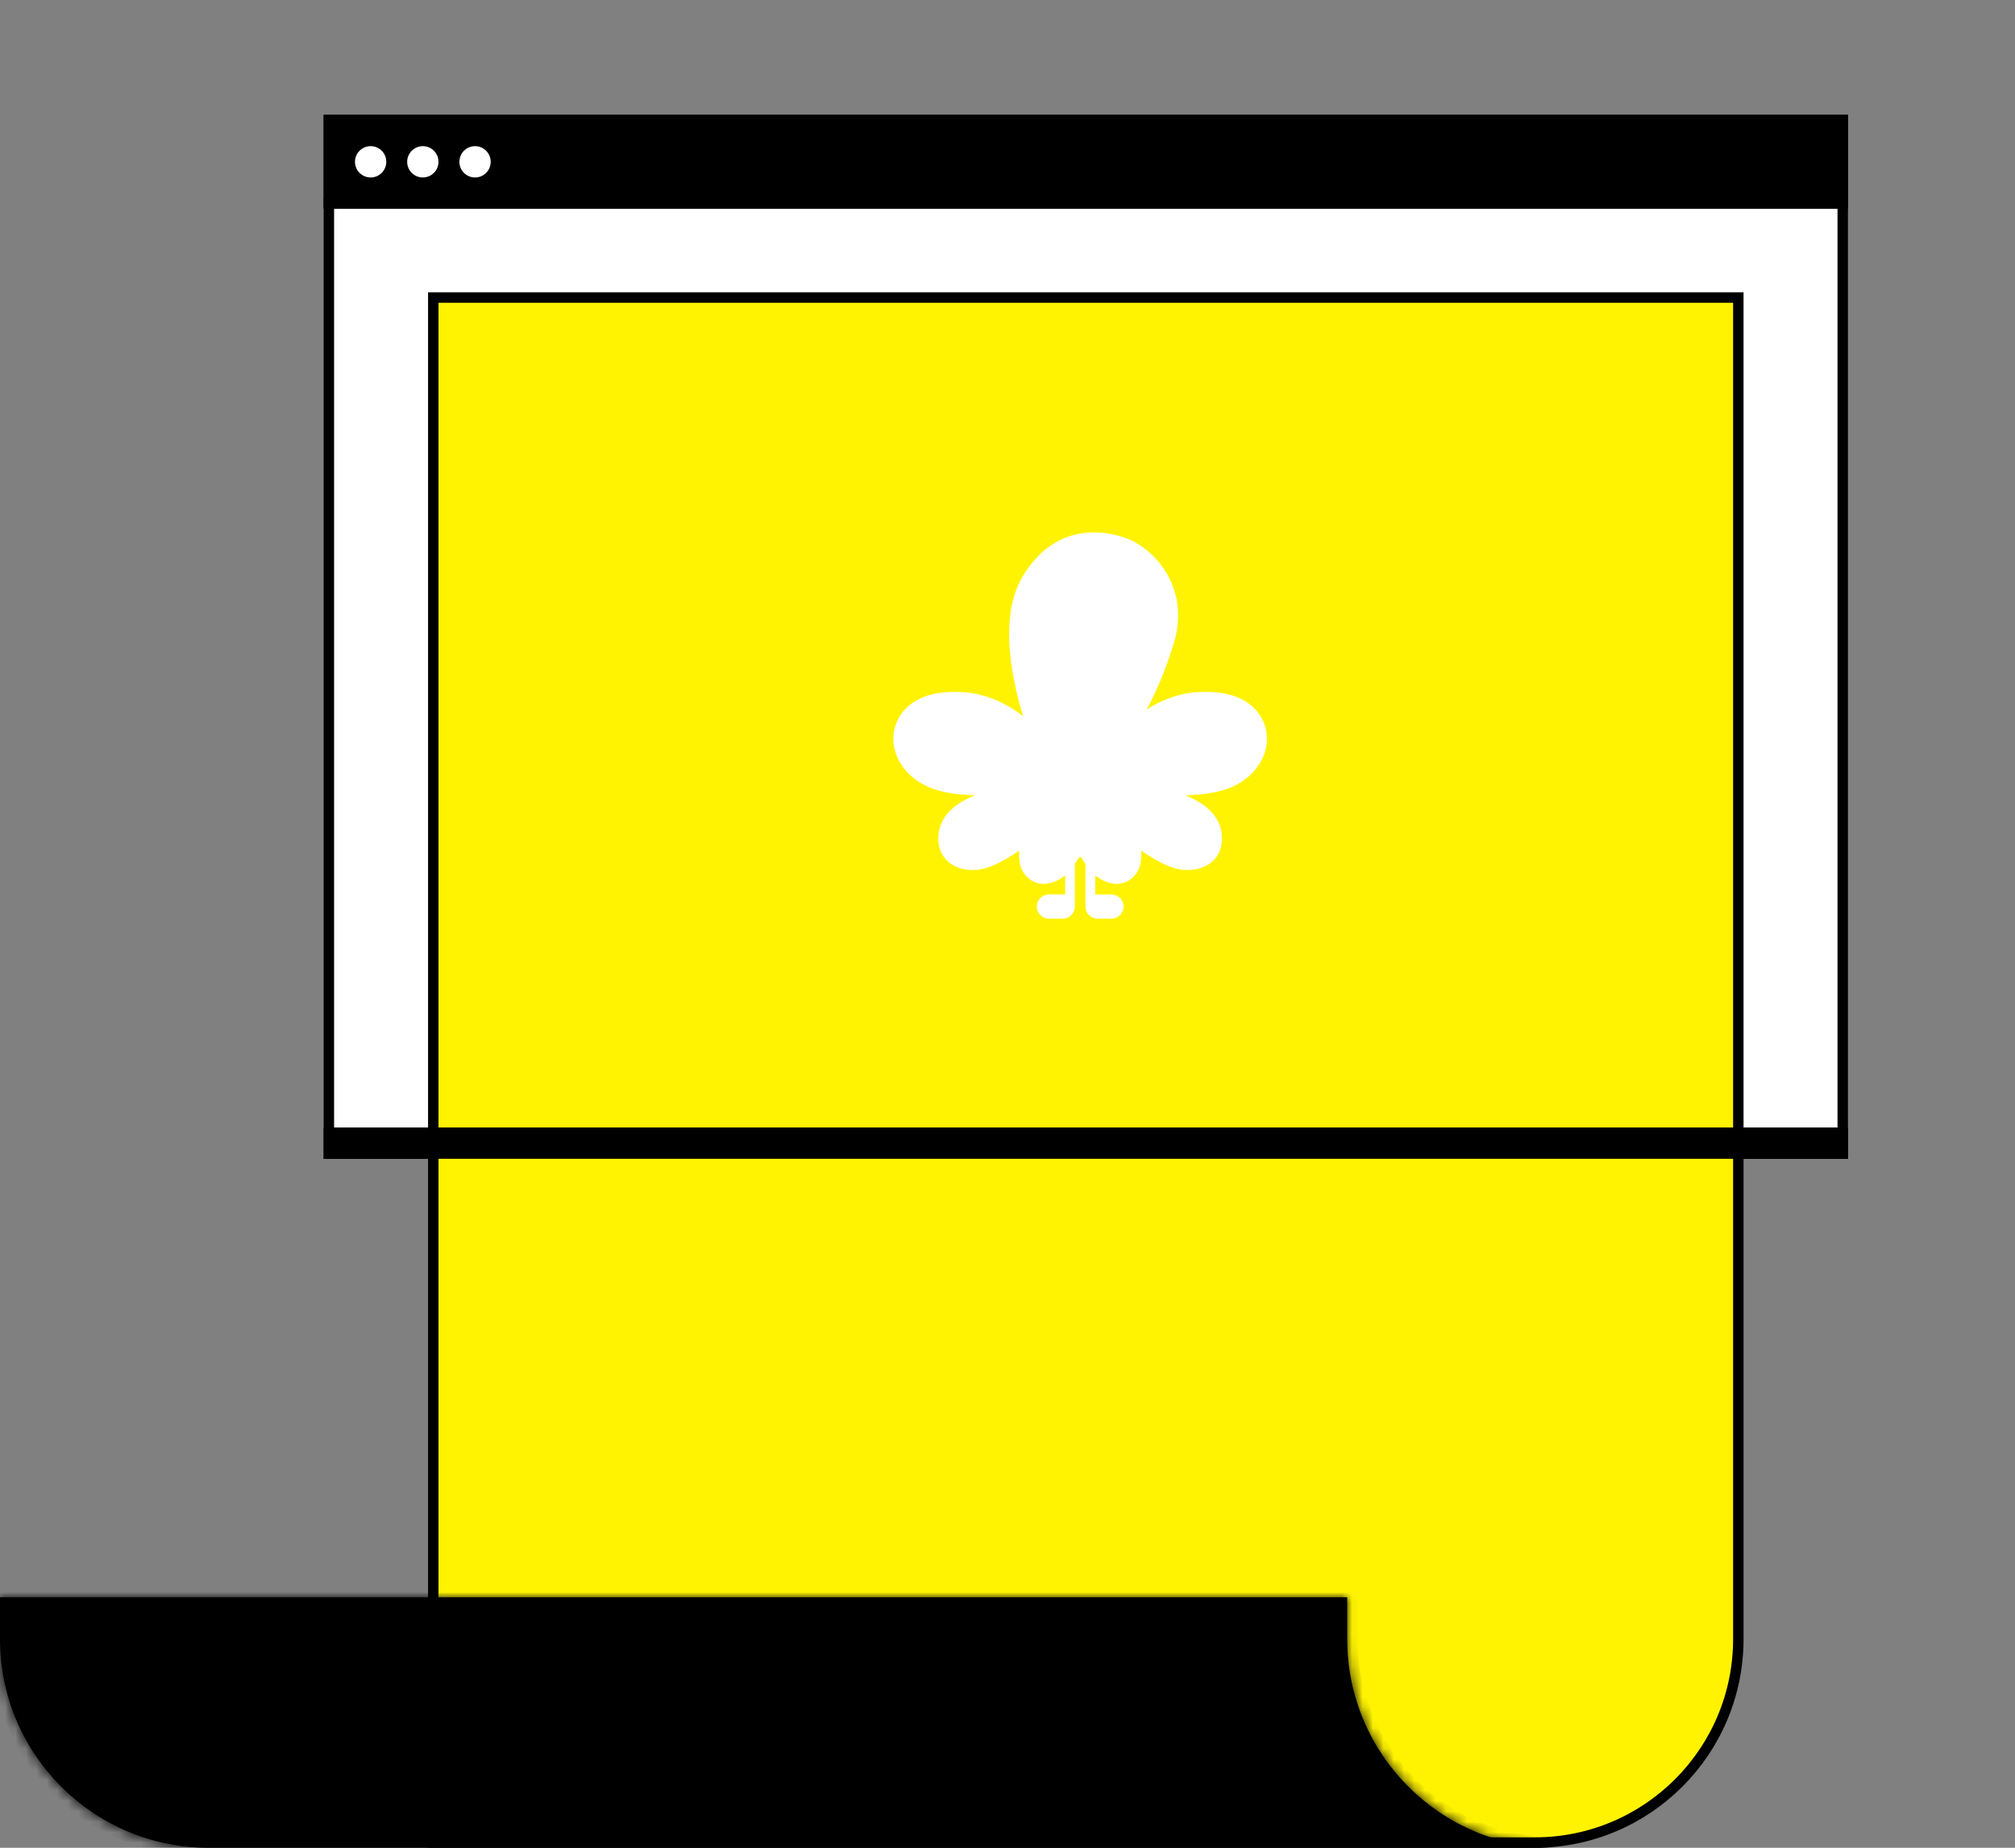 <svg width="193" height="177" viewBox="0 0 193 177" fill="none" xmlns="http://www.w3.org/2000/svg">
<rect x="0" y="0" width="193" height="177" fill="#808080" stroke="none"/>
<rect x="31.5" y="11.5" width="145" height="99" fill="white" stroke="black"/>
<path d="M41.5 28.5H166.5V157C166.5 167.77 157.77 176.5 147 176.5H41.5V28.5Z" fill="#FFF302" stroke="black"/>
<g clip-path="url(#clip0_287_341)">
<path d="M102.486 82.349C102.229 82.349 102.021 82.555 102.021 82.811V85.703C101.945 85.687 101.866 85.679 101.785 85.679H100.475C99.83 85.679 99.308 86.199 99.308 86.84C99.308 87.48 99.83 88 100.475 88H101.785C102.404 88 102.909 87.522 102.95 86.917C102.95 86.913 102.95 86.909 102.95 86.905C102.95 86.901 102.95 86.898 102.95 86.894C102.95 86.885 102.952 86.877 102.952 86.867V86.84V82.811C102.952 82.555 102.744 82.349 102.487 82.349H102.486Z" fill="white"/>
<path d="M106.447 85.68H105.137C105.056 85.68 104.977 85.687 104.901 85.703V82.811C104.901 82.556 104.693 82.349 104.436 82.349C104.179 82.349 103.971 82.556 103.971 82.811V86.838C103.971 86.838 103.971 86.839 103.971 86.84C103.971 86.84 103.971 86.841 103.971 86.841V86.866C103.971 86.875 103.971 86.883 103.972 86.892C103.972 86.897 103.972 86.901 103.972 86.907C103.972 86.91 103.972 86.913 103.972 86.916C104.011 87.522 104.517 88 105.136 88H106.447C107.091 88 107.614 87.48 107.614 86.84C107.614 86.199 107.091 85.68 106.447 85.68H106.447Z" fill="white"/>
<path d="M121.143 69.476C120.705 68.183 119.288 66.041 114.744 66.297C112.761 66.404 111.069 67.173 109.827 67.968C110.609 66.524 111.565 64.435 112.413 61.673C114.011 56.461 110.801 52.862 108.253 51.714C107.595 51.417 101.715 48.997 97.977 55.177C96.615 57.43 96.306 60.67 97.059 64.807C97.33 66.297 97.692 67.623 97.995 68.601C96.737 67.635 94.691 66.432 92.175 66.296C87.625 66.046 86.214 68.182 85.776 69.475C85.021 71.709 86.343 74.235 88.852 75.35C90.318 76.002 91.989 76.141 93.401 76.176C93.32 76.207 93.237 76.241 93.156 76.275C90.918 77.221 89.785 78.687 89.88 80.516C89.93 81.483 90.358 82.261 91.12 82.767C92.073 83.399 93.444 83.514 94.698 83.069C95.817 82.673 96.844 81.997 97.616 81.476C97.6 81.779 97.605 82.135 97.651 82.529C97.734 83.235 98.129 83.889 98.709 84.28C99.085 84.533 99.517 84.664 99.964 84.664C100.17 84.664 100.38 84.636 100.589 84.58C102.017 84.198 102.642 83.227 103.056 82.585C103.181 82.392 103.369 82.101 103.459 82.061C103.549 82.101 103.736 82.392 103.861 82.585C104.275 83.228 104.901 84.198 106.328 84.58C106.991 84.759 107.658 84.651 108.209 84.281C108.789 83.89 109.184 83.236 109.267 82.53C109.313 82.136 109.318 81.78 109.302 81.477C110.074 81.997 111.101 82.673 112.22 83.07C113.473 83.515 114.844 83.4 115.797 82.768C116.558 82.263 116.987 81.485 117.037 80.518C117.132 78.688 115.999 77.221 113.761 76.276C113.68 76.242 113.598 76.208 113.516 76.177C114.928 76.141 116.599 76.003 118.065 75.351C120.574 74.236 121.896 71.71 121.141 69.476H121.143Z" fill="white"/>
</g>
<mask id="path-6-inside-1_287_341" fill="white">
<path fill-rule="evenodd" clip-rule="evenodd" d="M129.037 153H0V157C0 168.046 8.954 177 20 177H148.998C137.97 176.979 129.037 168.033 129.037 157V153Z"/>
</mask>
<path fill-rule="evenodd" clip-rule="evenodd" d="M129.037 153H0V157C0 168.046 8.954 177 20 177H148.998C137.97 176.979 129.037 168.033 129.037 157V153Z" fill="black"/>
<path d="M0 153V152H-1V153H0ZM129.037 153H130.037V152H129.037V153ZM148.998 177V178L149 176L148.998 177ZM0 154H129.037V152H0V154ZM1 157V153H-1V157H1ZM20 176C9.507 176 1 167.493 1 157H-1C-1 168.598 8.402 178 20 178V176ZM148.998 176H20V178H148.998V176ZM149 176C138.524 175.98 130.037 167.481 130.037 157H128.037C128.037 168.585 137.417 177.978 148.996 178L149 176ZM130.037 157V153H128.037V157H130.037Z" fill="black" mask="url(#path-6-inside-1_287_341)"/>
<rect x="31" y="11" width="146" height="9" fill="black"/>
<rect x="31.5" y="108.5" width="145" height="2" fill="black" stroke="black"/>
<line x1="31" y1="19.5" x2="177" y2="19.5" stroke="black"/>
<circle cx="35.5" cy="15.5" r="1.5" fill="white"/>
<circle cx="40.5" cy="15.5" r="1.5" fill="white"/>
<circle cx="45.5" cy="15.5" r="1.5" fill="white"/>
<defs>
<clipPath id="clip0_287_341">
<rect width="36.302" height="37" fill="white" transform="translate(85.566 51)"/>
</clipPath>
</defs>
</svg>
